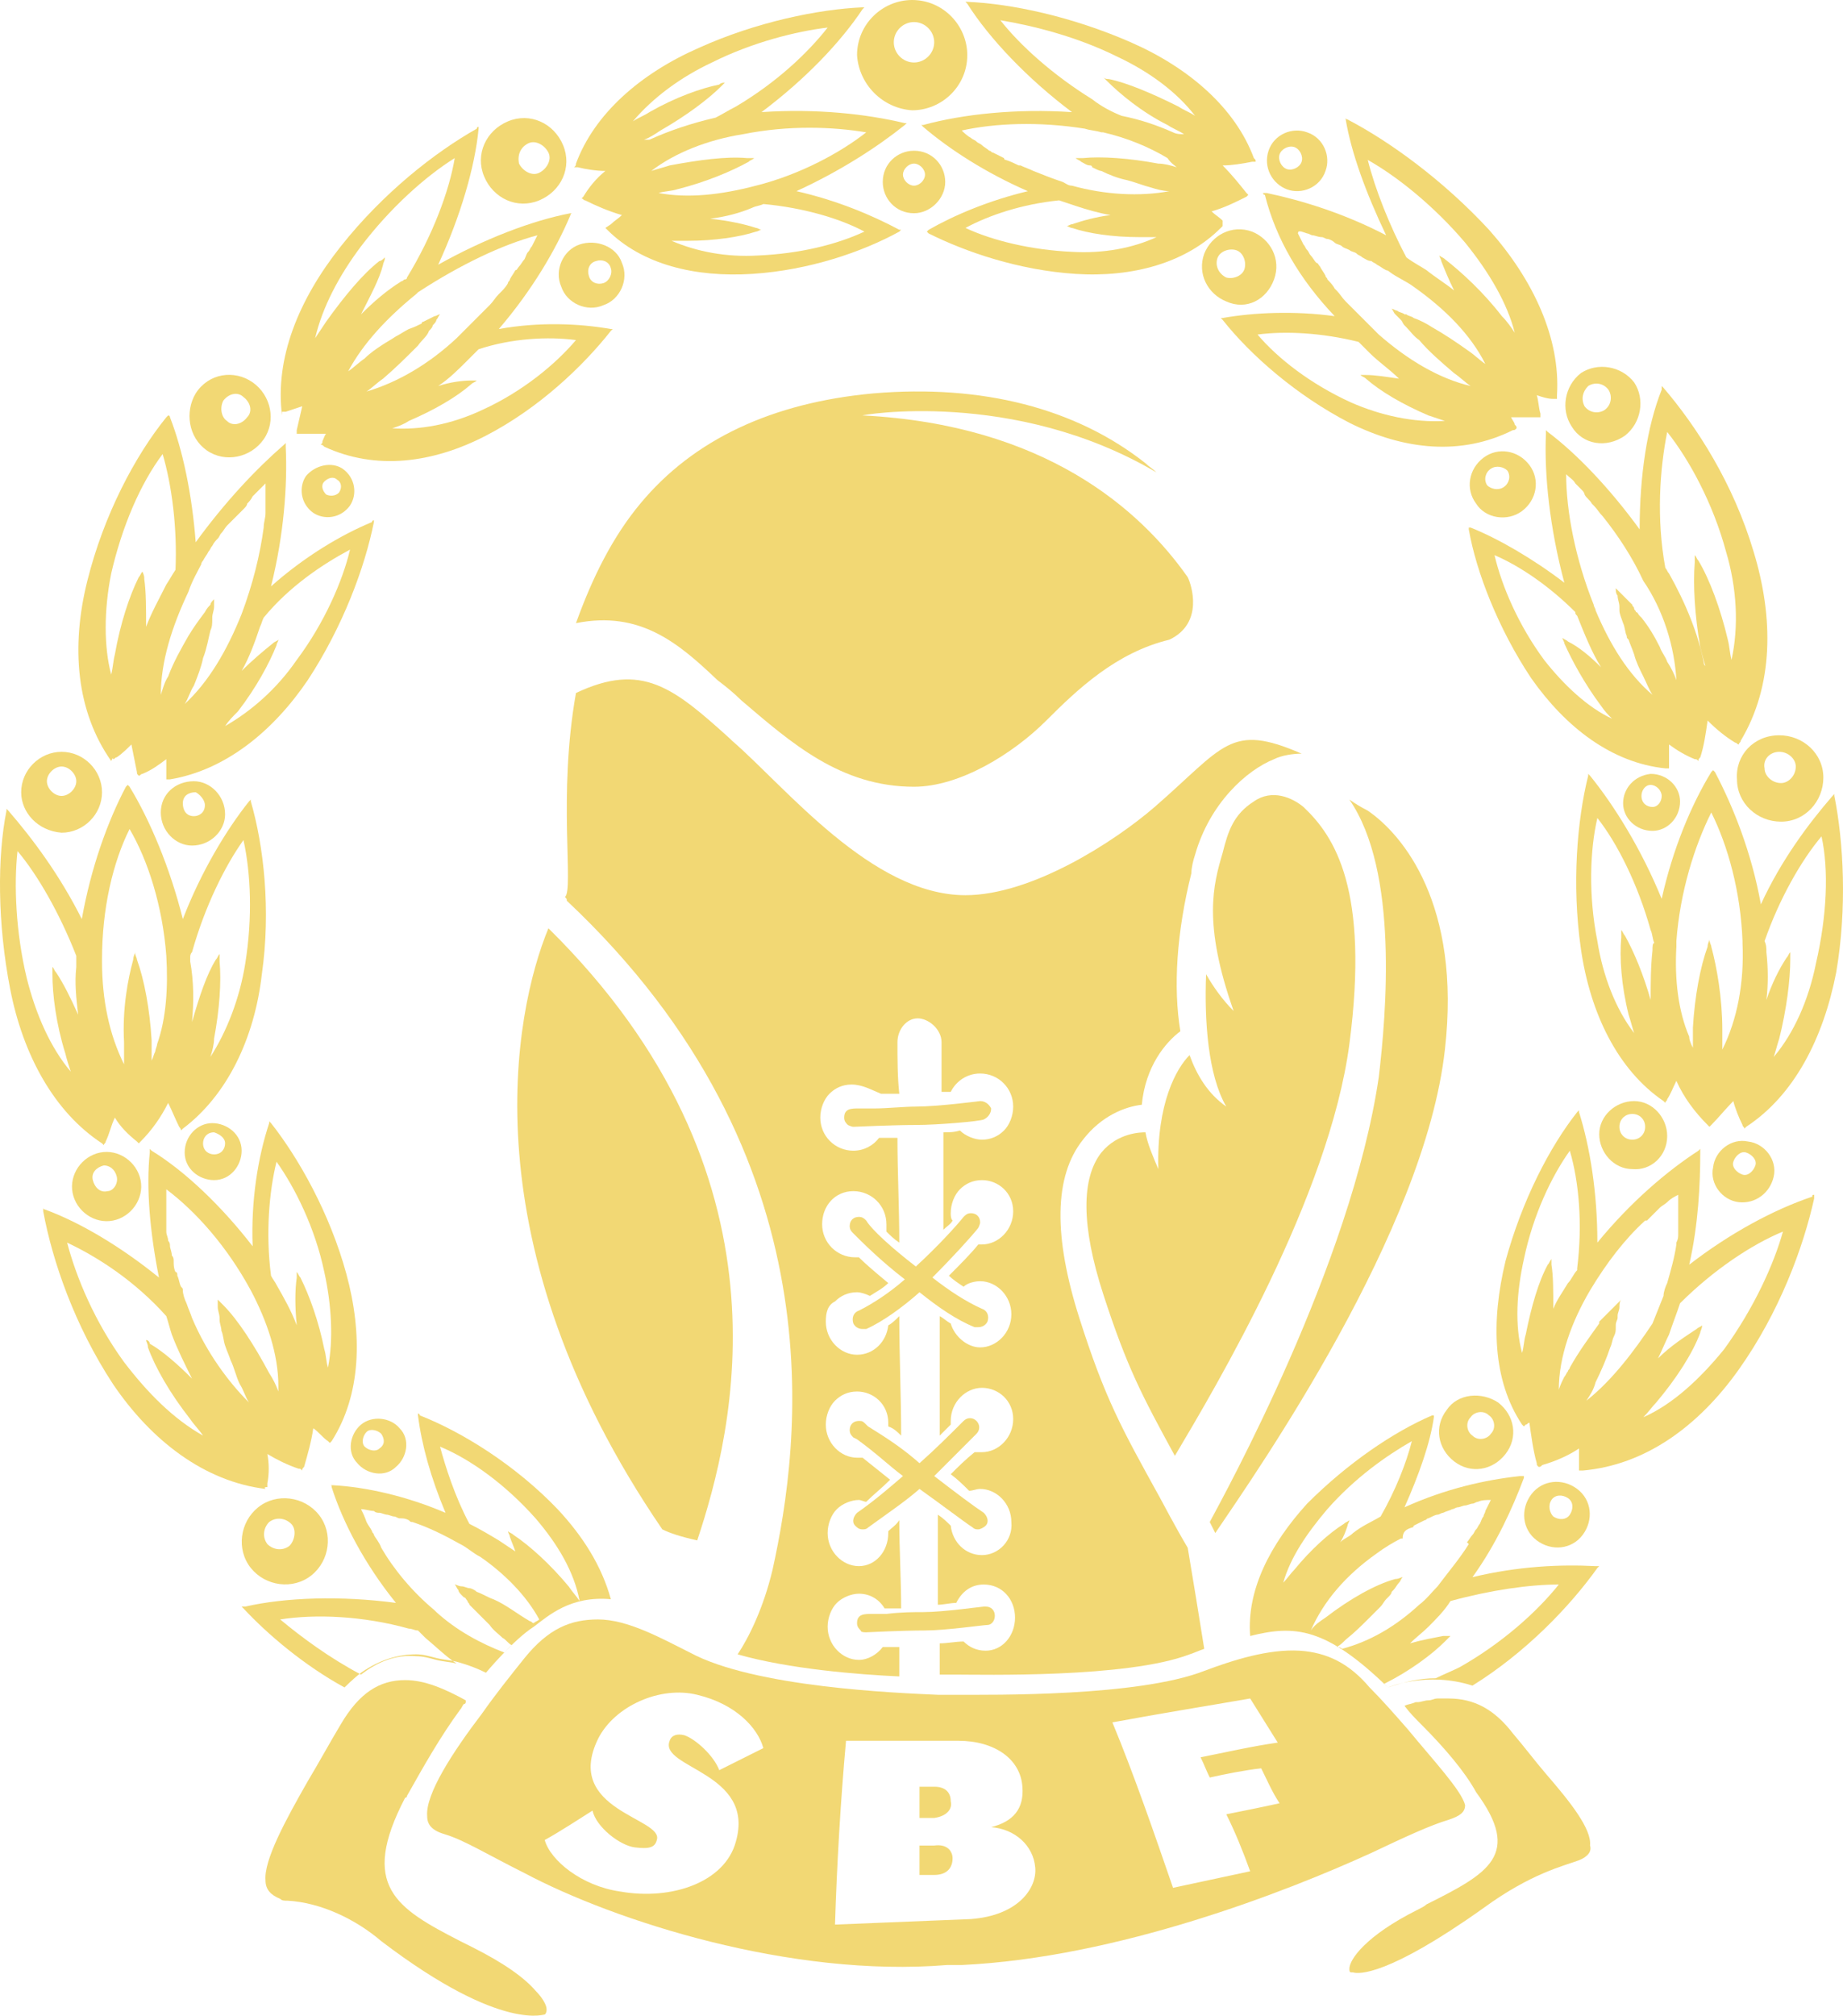 <?xml version="1.0" encoding="UTF-8" standalone="no"?>
<svg
   xmlns:dc="http://purl.org/dc/elements/1.1/"
   xmlns:cc="http://creativecommons.org/ns#"
   xmlns:rdf="http://www.w3.org/1999/02/22-rdf-syntax-ns#"
   xmlns:svg="http://www.w3.org/2000/svg"
   xmlns="http://www.w3.org/2000/svg"
   xmlns:sodipodi="http://sodipodi.sourceforge.net/DTD/sodipodi-0.dtd"
   xmlns:inkscape="http://www.inkscape.org/namespaces/inkscape"
   version="1.1"
   id="Layer_1"
   x="0px"
   y="0px"
   viewBox="0 0 100.323 109.656"
   xml:space="preserve"
   sodipodi:docname="sbf-logo-sm-gold.svg"
   inkscape:version="1.0.2-2 (e86c870879, 2021-01-15)"
   width="100.323"
   height="109.656"><defs
   id="defs151" /><sodipodi:namedview
   pagecolor="#ffffff"
   bordercolor="#666666"
   borderopacity="1"
   objecttolerance="10"
   gridtolerance="10"
   guidetolerance="10"
   inkscape:pageopacity="0"
   inkscape:pageshadow="2"
   inkscape:window-width="2560"
   inkscape:window-height="1387"
   id="namedview149"
   showgrid="false"
   inkscape:zoom="2.3762828"
   inkscape:cx="219.20314"
   inkscape:cy="54.799999"
   inkscape:window-x="-8"
   inkscape:window-y="-8"
   inkscape:window-maximized="1"
   inkscape:current-layer="Layer_1"
   inkscape:document-rotation="0" />
<style
   type="text/css"
   id="style2">
	.st0{fill:#f2d874;}
</style>
<path
   class="st0"
   d="m 74.453,44.1 c 1.9,1.3 5.1,5.1 4.2,13 -1.1,9.9 -10.2,22.9 -12.5,26.3 -0.1,-0.2 -0.2,-0.4 -0.3,-0.6 0.8,-1.5 7.7,-14 9.2,-24.2 0.4,-3.4 1.1,-11.2 -1.6,-15.1 0.3,0.2 0.6,0.4 1,0.6"
   id="path4" />
<path
   class="st0"
   d="m 73.453,56.8 c -1.1,8.3 -7.3,18.7 -9.5,22.4 -1.8,-3.3 -2.6,-4.8 -3.9,-8.8 -1.2,-3.7 -1.2,-6.3 -0.1,-7.7 0.9,-1.1 2.2,-1.1 2.4,-1.1 0.1,0.6 0.4,1.3 0.7,2 -0.1,-3.6 1,-5.5 1.7,-6.2 0.4,1.1 1,2.1 2,2.8 -1,-1.7 -1.2,-4.7 -1.1,-7.2 0.4,0.7 0.9,1.4 1.5,2 -1.7,-4.8 -1.1,-6.9 -0.6,-8.6 0.3,-1.2 0.6,-2.1 1.7,-2.8 1,-0.7 2.1,-0.2 2.7,0.3 1.7,1.6 3.6,4.5 2.5,12.9"
   id="path6" />
<path
   class="st0"
   d="m 34.853,27.4 c 2.9,-3.5 7.2,-5.5 12.7,-6 5.9,-0.5 11,0.8 14.8,3.8 0.2,0.2 0.4,0.3 0.6,0.5 -7.8,-4.6 -16.2,-3.1 -16,-3.1 9.9,0.5 15.1,5.1 17.7,8.8 0.2,0.4 0.9,2.5 -1,3.4 -2.9,0.7 -5,2.7 -6.7,4.4 -1.8,1.8 -4.7,3.6 -7.2,3.6 -4,0 -6.7,-2.4 -9.4,-4.7 -0.4,-0.4 -0.9,-0.8 -1.3,-1.1 -2.1,-2 -4.2,-3.8 -7.7,-3.1 0.9,-2.5 2,-4.7 3.5,-6.5"
   id="path8" />
<path
   class="st0"
   d="m 31.353,37.7 c 3.6,-1.7 5.3,-0.3 8.4,2.5 0,0 0.1,0.1 0.1,0.1 2.9,2.5 7.6,8.4 12.7,8.4 3.6,0 8.1,-2.9 10.3,-4.8 3.8,-3.3 4.1,-4.6 8,-2.9 -0.5,0 -1.1,0.1 -1.5,0.3 -1.5,0.6 -3.5,2.4 -4.3,5.2 -0.1,0.3 -0.2,0.7 -0.2,1 -0.8,3.2 -1,6.2 -0.6,8.6 -0.8,0.6 -1.9,1.9 -2.1,4 -0.9,0.1 -2.2,0.6 -3.2,1.9 -1.6,2 -1.6,5.3 -0.2,9.7 1.4,4.4 2.3,6 4.4,9.8 0,0 0.9,1.7 1.5,2.7 0.3,1.8 0.6,3.6 0.9,5.5 -0.3,0.1 -0.5,0.2 -0.8,0.3 -3.4,1.3 -11.3,1.1 -12.8,1.1 -0.3,0 -0.4,0 -0.4,0 0,0 -0.1,0 -0.4,0 0,-0.6 0,-1.2 0,-1.7 0.4,0 0.9,-0.1 1.3,-0.1 0.3,0.3 0.7,0.5 1.2,0.5 v 0 c 0.9,0 1.6,-0.8 1.6,-1.8 0,-1 -0.7,-1.8 -1.7,-1.8 -0.7,0 -1.2,0.4 -1.5,1 -0.3,0 -0.7,0.1 -1,0.1 0,-1.6 0,-3.3 0,-4.9 0.3,0.2 0.5,0.4 0.7,0.6 0.1,0.9 0.8,1.6 1.7,1.6 v 0 c 0.9,0 1.7,-0.8 1.6,-1.8 0,-1 -0.8,-1.8 -1.7,-1.8 -0.2,0 -0.4,0.1 -0.6,0.1 -0.3,-0.3 -0.6,-0.6 -1,-0.9 0.4,-0.4 0.8,-0.8 1.3,-1.2 0.1,0 0.2,0 0.4,0 v 0 c 0.9,0 1.7,-0.8 1.7,-1.8 0,-1 -0.8,-1.7 -1.7,-1.7 -0.9,0 -1.7,0.8 -1.7,1.8 0,0.1 0,0.1 0,0.2 -0.2,0.2 -0.4,0.4 -0.6,0.6 0,-2.2 0,-4.3 0,-6.5 0.2,0.1 0.4,0.3 0.6,0.4 0.2,0.7 0.9,1.3 1.6,1.3 v 0 c 0.9,0 1.7,-0.8 1.7,-1.8 0,-1 -0.8,-1.8 -1.7,-1.8 -0.3,0 -0.7,0.1 -0.9,0.3 -0.3,-0.2 -0.6,-0.4 -0.8,-0.6 0.6,-0.6 1.2,-1.2 1.6,-1.7 0.1,0 0.1,0 0.2,0 v 0 c 0.9,0 1.7,-0.8 1.7,-1.8 0,-1 -0.8,-1.7 -1.7,-1.7 -0.5,0 -0.9,0.2 -1.2,0.5 -0.3,0.3 -0.5,0.8 -0.5,1.3 0,0.1 0,0.3 0.1,0.4 -0.1,0.2 -0.3,0.3 -0.5,0.5 0,-1.8 0,-3.6 0,-5.3 0.3,0 0.6,0 0.9,-0.1 0.3,0.3 0.8,0.5 1.2,0.5 v 0 c 0.5,0 0.9,-0.2 1.2,-0.5 0.3,-0.3 0.5,-0.8 0.5,-1.3 0,-1 -0.8,-1.8 -1.8,-1.8 -0.7,0 -1.3,0.4 -1.6,1 -0.2,0 -0.3,0 -0.5,0 0,-0.9 0,-1.8 0,-2.7 0,-0.7 -0.7,-1.3 -1.3,-1.3 v 0 c -0.6,0 -1.1,0.6 -1.1,1.3 0,0.9 0,1.9 0.1,2.8 -0.3,0 -0.6,0 -1,0 -0.5,-0.2 -1,-0.5 -1.6,-0.5 -0.5,0 -0.9,0.2 -1.2,0.5 -0.3,0.3 -0.5,0.8 -0.5,1.3 0,1 0.8,1.8 1.8,1.8 v 0 c 0.6,0 1.1,-0.3 1.4,-0.7 0.3,0 0.7,0 1,0 0,1.9 0.1,3.8 0.1,5.7 -0.3,-0.2 -0.5,-0.4 -0.7,-0.6 0,-0.1 0,-0.3 0,-0.4 0,-1 -0.8,-1.8 -1.8,-1.8 -1,0 -1.7,0.8 -1.7,1.8 0,1 0.8,1.8 1.8,1.8 v 0 c 0.1,0 0.1,0 0.2,0 0.4,0.4 1,0.9 1.6,1.4 -0.3,0.3 -0.7,0.5 -1,0.7 -0.2,-0.1 -0.5,-0.2 -0.7,-0.2 -0.5,0 -0.9,0.2 -1.2,0.5 -0.4,0.2 -0.5,0.6 -0.5,1.1 0,1 0.8,1.8 1.7,1.8 v 0 c 0.9,0 1.6,-0.7 1.7,-1.6 0.2,-0.1 0.4,-0.3 0.6,-0.5 0,2.2 0.1,4.3 0.1,6.5 -0.2,-0.2 -0.4,-0.4 -0.7,-0.5 0,-0.1 0,-0.2 0,-0.2 0,-1 -0.8,-1.7 -1.7,-1.7 -0.5,0 -0.9,0.2 -1.2,0.5 -0.3,0.3 -0.5,0.8 -0.5,1.3 0,1 0.8,1.8 1.7,1.8 v 0 c 0.1,0 0.2,0 0.3,0 0.5,0.4 1,0.8 1.5,1.2 -0.5,0.5 -0.9,0.8 -1.3,1.2 -0.1,0 -0.3,-0.1 -0.4,-0.1 -0.4,0 -0.9,0.2 -1.2,0.5 -0.3,0.3 -0.5,0.8 -0.5,1.3 0,1 0.8,1.8 1.7,1.8 v 0 c 0.9,0 1.6,-0.8 1.6,-1.8 0,0 0,-0.1 0,-0.1 0.2,-0.2 0.4,-0.3 0.6,-0.6 0,1.6 0.1,3.2 0.1,4.8 -0.3,0 -0.6,0 -0.9,0 -0.3,-0.5 -0.8,-0.8 -1.4,-0.8 -0.4,0 -0.9,0.2 -1.2,0.5 -0.3,0.3 -0.5,0.8 -0.5,1.3 0,1 0.8,1.8 1.7,1.8 v 0 c 0.5,0 1,-0.3 1.3,-0.7 0.3,0 0.6,0 0.9,0 0,1.4 0,1.1 0,1.6 -2.2,-0.1 -6,-0.4 -8.8,-1.2 0.6,-0.9 1.4,-2.5 1.9,-4.6 1.5,-6.8 3.7,-22.4 -11.2,-36.4 0,-0.1 0,-0.1 -0.1,-0.2 0.5,-0.4 -0.4,-5.5 0.6,-11.1"
   id="path10" />
<path
   class="st0"
   d="m 29.853,50.5 c 13.6,13.4 10.1,27.3 8.1,33.3 -0.9,-0.2 -1.5,-0.4 -1.9,-0.6 -10.6,-15.5 -8.1,-28.1 -6.2,-32.7"
   id="path12" />
<path
   class="st0"
   d="m 49.853,68.9 c 1.2,-1.1 2.2,-2.2 2.6,-2.7 0.1,-0.1 0.2,-0.2 0.4,-0.2 0.3,0 0.5,0.2 0.5,0.5 0,0.1 -0.1,0.3 -0.1,0.3 v 0 c -0.4,0.5 -1.4,1.6 -2.5,2.7 0.9,0.7 1.8,1.3 2.7,1.7 0.3,0.1 0.4,0.4 0.3,0.7 -0.1,0.2 -0.3,0.3 -0.5,0.3 -0.1,0 -0.1,0 -0.2,0 -1,-0.4 -2,-1.1 -3,-1.9 -0.9,0.8 -2,1.6 -2.9,2 -0.1,0 -0.1,0 -0.2,0 -0.2,0 -0.4,-0.1 -0.5,-0.3 -0.1,-0.3 0,-0.6 0.3,-0.7 0.8,-0.4 1.7,-1 2.5,-1.7 -1.3,-1 -2.3,-2 -2.8,-2.5 v 0 c -0.1,-0.1 -0.2,-0.2 -0.2,-0.4 0,-0.3 0.2,-0.5 0.5,-0.5 0.2,0 0.3,0.1 0.4,0.2 0.3,0.5 1.4,1.5 2.7,2.5"
   id="path14" />
<path
   class="st0"
   d="m 49.853,61.2 c -1.2,0 -3.4,0.1 -3.4,0.1 0,0 0,0 0,0 -0.1,0 -0.3,-0.1 -0.3,-0.1 -0.1,-0.1 -0.2,-0.2 -0.2,-0.4 0,-0.5 0.4,-0.5 0.8,-0.5 0.2,0 0.5,0 0.9,0 0.6,0 1.6,-0.1 2.2,-0.1 1.2,0 3.5,-0.3 3.5,-0.3 0.3,0 0.5,0.2 0.6,0.4 0,0.3 -0.2,0.5 -0.4,0.6 -0.2,0.1 -2.5,0.3 -3.7,0.3"
   id="path16" />
<path
   class="st0"
   d="m 50.053,79.6 c 0.9,-0.8 1.6,-1.5 2.4,-2.3 0.2,-0.2 0.5,-0.2 0.7,0 0.2,0.2 0.2,0.5 0,0.7 -0.8,0.8 -1.5,1.5 -2.3,2.3 1.3,1 2.1,1.6 2.7,2 0.2,0.2 0.3,0.5 0.1,0.7 -0.1,0.1 -0.3,0.2 -0.4,0.2 -0.1,0 -0.2,0 -0.3,-0.1 -0.6,-0.4 -1.5,-1.1 -2.9,-2.1 -0.8,0.7 -1.7,1.3 -2.8,2.1 -0.1,0.1 -0.2,0.1 -0.3,0.1 -0.2,0 -0.3,-0.1 -0.4,-0.2 -0.2,-0.2 -0.1,-0.5 0.1,-0.7 1,-0.7 1.8,-1.4 2.5,-2 -0.8,-0.6 -1.4,-1.2 -2.5,-2 l -0.2,-0.1 c -0.1,-0.1 -0.2,-0.2 -0.2,-0.4 0,-0.3 0.2,-0.5 0.5,-0.5 0.2,0 0.2,0 0.5,0.3 1.3,0.8 2,1.3 2.8,2"
   id="path18" />
<path
   class="st0"
   d="m 50.253,87.7 c 1.1,0 3.2,-0.3 3.3,-0.3 h 0.1 c 0.3,0 0.5,0.2 0.5,0.5 0,0.3 -0.2,0.5 -0.4,0.5 v 0 c -0.2,0 -2.3,0.3 -3.4,0.3 -1.2,0 -3.2,0.1 -3.2,0.1 0,0 0,0 0,0 -0.1,0 -0.3,0 -0.3,-0.1 -0.1,-0.1 -0.2,-0.2 -0.2,-0.4 0,-0.5 0.4,-0.5 0.8,-0.5 0.2,0 0.5,0 0.8,0 0.8,-0.1 1.5,-0.1 2,-0.1"
   id="path20" />
<path
   class="st0"
   d="m 15.753,84.1 c -0.4,0.3 -0.9,0.2 -1.2,-0.1 -0.3,-0.4 -0.2,-0.9 0.1,-1.2 0.4,-0.3 0.9,-0.2 1.2,0.1 0.3,0.3 0.2,0.9 -0.1,1.2 m -1.7,-2.1 c -1,0.8 -1.2,2.3 -0.4,3.3 0.8,1 2.3,1.2 3.3,0.4 1,-0.8 1.2,-2.3 0.4,-3.3 -0.8,-1 -2.3,-1.2 -3.3,-0.4"
   id="path22" />
<path
   class="st0"
   d="m 20.653,78.8 c -0.2,0.2 -0.6,0.1 -0.8,-0.1 -0.2,-0.2 -0.1,-0.6 0.1,-0.8 0.2,-0.2 0.6,-0.1 0.8,0.1 0.2,0.3 0.2,0.6 -0.1,0.8 m -1,-1.3 c -0.6,0.5 -0.8,1.5 -0.2,2.1 0.5,0.6 1.5,0.8 2.1,0.2 0.6,-0.5 0.8,-1.5 0.2,-2.1 -0.5,-0.6 -1.5,-0.7 -2.1,-0.2"
   id="path24" />
<path
   class="st0"
   d="m 5.853,64.8 c -0.4,0.1 -0.7,-0.2 -0.8,-0.6 -0.1,-0.4 0.2,-0.7 0.6,-0.8 0.3,0 0.6,0.2 0.7,0.6 0.1,0.4 -0.2,0.8 -0.5,0.8 m -0.4,-2.1 c -1,0.2 -1.7,1.2 -1.5,2.2 0.2,1 1.2,1.7 2.2,1.5 1,-0.2 1.7,-1.2 1.5,-2.2 -0.2,-1 -1.2,-1.7 -2.2,-1.5"
   id="path26" />
<path
   class="st0"
   d="m 3.353,41.7 c 0.4,0 0.8,0.4 0.8,0.8 0,0.4 -0.4,0.8 -0.8,0.8 -0.4,0 -0.8,-0.4 -0.8,-0.8 0,-0.4 0.4,-0.8 0.8,-0.8 m 0,3.6 c 1.2,0 2.2,-1 2.2,-2.2 0,-1.2 -1,-2.2 -2.2,-2.2 -1.2,0 -2.2,1 -2.2,2.2 0,1.1 0.9,2.1 2.2,2.2"
   id="path28" />
<path
   class="st0"
   d="m 12.153,21.8 c 0.3,-0.4 0.8,-0.5 1.1,-0.2 0.4,0.3 0.5,0.8 0.2,1.1 -0.3,0.4 -0.8,0.5 -1.1,0.2 -0.3,-0.2 -0.4,-0.7 -0.2,-1.1 m -0.9,2.7 c 1,0.7 2.4,0.4 3.1,-0.6 0.7,-1 0.4,-2.4 -0.6,-3.1 -1,-0.7 -2.4,-0.5 -3.1,0.6 -0.6,1 -0.4,2.4 0.6,3.1"
   id="path30" />
<path
   class="st0"
   d="m 28.753,7.8 c 0.4,-0.2 0.9,0.1 1.1,0.5 0.2,0.4 -0.1,0.9 -0.5,1.1 -0.4,0.2 -0.9,-0.1 -1.1,-0.5 -0.1,-0.5 0.1,-0.9 0.5,-1.1 m 0.6,3.1 c 1.2,-0.5 1.8,-1.8 1.3,-3 -0.5,-1.2 -1.8,-1.8 -3,-1.3 -1.2,0.5 -1.8,1.8 -1.3,3 0.5,1.2 1.8,1.8 3,1.3"
   id="path32" />
<path
   class="st0"
   d="m 32.853,15.4 c -0.3,0.1 -0.7,0 -0.8,-0.4 -0.1,-0.3 0,-0.7 0.4,-0.8 0.3,-0.1 0.7,0 0.8,0.4 0.1,0.3 -0.1,0.7 -0.4,0.8 m -1.3,-2.1 c -0.9,0.3 -1.4,1.4 -1,2.3 0.3,0.9 1.4,1.4 2.3,1 0.9,-0.3 1.4,-1.4 1,-2.3 -0.3,-0.9 -1.4,-1.3 -2.3,-1"
   id="path34" />
<path
   class="st0"
   d="m 18.453,26.8 c -0.2,0.2 -0.5,0.2 -0.7,0.1 -0.2,-0.2 -0.3,-0.5 -0.1,-0.7 0.2,-0.2 0.5,-0.3 0.7,-0.1 0.2,0.1 0.3,0.4 0.1,0.7 m -1.8,-0.9 c -0.4,0.6 -0.3,1.5 0.4,2 0.6,0.4 1.5,0.3 2,-0.4 0.4,-0.6 0.3,-1.5 -0.4,-2 -0.6,-0.4 -1.5,-0.2 -2,0.4"
   id="path36" />
<path
   class="st0"
   d="m 12.253,62.2 c 0,0.3 -0.2,0.6 -0.6,0.6 -0.3,0 -0.6,-0.2 -0.6,-0.6 0,-0.3 0.2,-0.6 0.6,-0.6 0.3,0.1 0.6,0.3 0.6,0.6 m -2.2,0.5 c 0,0.9 0.8,1.5 1.6,1.5 0.9,0 1.5,-0.8 1.5,-1.6 0,-0.9 -0.8,-1.5 -1.6,-1.5 -0.8,0 -1.5,0.7 -1.5,1.6"
   id="path38" />
<path
   class="st0"
   d="m 6.053,31.2 c 0.6,-2.6 1.6,-4.9 2.8,-6.5 0.5,1.7 0.8,4 0.7,6.3 -0.2,0.3 -0.3,0.5 -0.5,0.8 -0.4,0.8 -0.8,1.5 -1.1,2.3 0,-1 0,-1.9 -0.1,-2.6 0,-0.1 0,-0.2 -0.1,-0.4 -0.1,0.1 -0.1,0.2 -0.2,0.3 -0.5,1 -1,2.5 -1.3,4.2 -0.1,0.4 -0.1,0.7 -0.2,1.1 -0.4,-1.5 -0.4,-3.5 0,-5.5 M 10.953,30.7 c 0,-0.1 0.1,-0.2 0.1,-0.2 0.1,-0.2 0.2,-0.3 0.3,-0.5 0.1,-0.1 0.1,-0.2 0.2,-0.3 0.1,-0.2 0.2,-0.3 0.3,-0.4 0.1,-0.1 0.1,-0.2 0.2,-0.3 0.1,-0.1 0.2,-0.3 0.3,-0.4 0.1,-0.1 0.2,-0.2 0.3,-0.3 0.1,-0.1 0.2,-0.2 0.3,-0.3 0.1,-0.1 0.2,-0.2 0.3,-0.3 0.1,-0.1 0.2,-0.2 0.2,-0.3 0.1,-0.1 0.2,-0.2 0.3,-0.4 0.1,-0.1 0.1,-0.1 0.2,-0.2 0.2,-0.2 0.3,-0.3 0.5,-0.5 0,0.2 0,0.5 0,0.8 0,0.2 0,0.4 0,0.6 0,0.1 0,0.2 0,0.2 0,0.3 -0.1,0.5 -0.1,0.8 v 0 c -0.2,1.5 -0.6,3.1 -1.2,4.7 -0.8,2 -1.8,3.7 -3.1,4.9 0.2,-0.3 0.3,-0.7 0.5,-1 0.2,-0.5 0.4,-1 0.5,-1.5 0.2,-0.5 0.3,-1.1 0.4,-1.5 v 0 c 0.1,-0.2 0.1,-0.4 0.1,-0.6 0,0 0,-0.1 0,-0.1 0,-0.2 0.1,-0.4 0.1,-0.6 0,-0.1 0,-0.3 0,-0.4 -0.1,0.1 -0.2,0.2 -0.2,0.3 -0.1,0.1 -0.2,0.2 -0.3,0.4 v 0 c -0.3,0.4 -0.6,0.8 -0.9,1.3 -0.4,0.7 -0.8,1.4 -1.1,2.2 -0.2,0.3 -0.3,0.7 -0.4,1 0,-1.8 0.6,-3.7 1.5,-5.6 0.2,-0.6 0.5,-1.1 0.7,-1.5 m 8.1,-0.8 c -0.4,1.7 -1.4,4 -2.9,6 -1.1,1.6 -2.5,2.8 -3.9,3.6 0.2,-0.3 0.4,-0.5 0.7,-0.8 1,-1.3 1.7,-2.6 2.1,-3.6 0,-0.1 0.1,-0.2 0.1,-0.3 -0.1,0.1 -0.2,0.1 -0.3,0.2 -0.5,0.4 -1.1,0.9 -1.7,1.5 0.4,-0.7 0.7,-1.5 1,-2.4 0.1,-0.2 0.1,-0.3 0.2,-0.5 1.4,-1.7 3.2,-2.9 4.7,-3.7 M 6.153,41.3 c 0.1,0 0.1,-0.1 0.2,-0.1 0.3,-0.2 0.6,-0.5 0.8,-0.7 0.1,0.5 0.2,1 0.3,1.5 0,0.1 0,0.1 0.1,0.2 0.1,0 0.1,-0.1 0.2,-0.1 0.5,-0.2 0.9,-0.5 1.3,-0.8 0,0.3 0,0.6 0,0.9 0,0.1 0,0.1 0,0.2 0.1,0 0.1,0 0.2,0 C 12.253,41.9 14.853,39.8 16.753,37 c 1.9,-2.9 3.1,-6.1 3.6,-8.6 0,0 0,-0.1 0,-0.1 0,0 -0.1,0 -0.1,0.1 -1.7,0.7 -3.7,1.9 -5.5,3.5 0.7,-2.8 0.9,-5.5 0.8,-7.6 0,-0.1 0,-0.1 0,-0.2 0,0 -0.1,0.1 -0.1,0.1 -1.5,1.3 -3.2,3.1 -4.8,5.3 -0.2,-2.6 -0.7,-5 -1.4,-6.8 0,0 0,-0.1 -0.1,-0.1 0,0 -0.1,0.1 -0.1,0.1 -1.7,2.1 -3.4,5.3 -4.3,8.9 -0.9,3.6 -0.6,7.1 1.3,9.8 0.1,-0.2 0.1,-0.2 0.1,-0.1"
   id="path40" />
<path
   class="st0"
   d="m 19.653,13.4 c 1.6,-2.1 3.5,-3.8 5.1,-4.8 -0.3,1.8 -1.2,4.2 -2.6,6.5 0,0.1 -0.1,0.1 -0.1,0.1 -0.1,0 -0.1,0.1 -0.2,0.1 -0.8,0.5 -1.5,1.1 -2.2,1.8 0.5,-1 1,-1.9 1.2,-2.7 0,-0.1 0.1,-0.2 0.1,-0.4 -0.1,0.1 -0.2,0.2 -0.3,0.2 -0.9,0.7 -1.9,1.9 -2.9,3.3 -0.2,0.3 -0.4,0.6 -0.6,0.9 0.4,-1.7 1.3,-3.4 2.5,-5 m 9.6,-0.6 c -0.1,0.2 -0.2,0.4 -0.3,0.6 -0.1,0.1 -0.1,0.2 -0.2,0.3 -0.1,0.1 -0.1,0.2 -0.2,0.4 -0.1,0.1 -0.2,0.3 -0.3,0.4 -0.1,0.1 -0.1,0.2 -0.2,0.2 -0.1,0.2 -0.2,0.3 -0.3,0.5 0,0.1 -0.1,0.1 -0.1,0.2 -0.1,0.2 -0.3,0.4 -0.4,0.5 0,0 -0.1,0.1 -0.1,0.1 -0.2,0.2 -0.3,0.4 -0.5,0.6 l -0.1,0.1 c -0.2,0.2 -0.4,0.4 -0.6,0.6 v 0 c -0.2,0.2 -0.4,0.4 -0.6,0.6 v 0 c -0.2,0.2 -0.3,0.3 -0.5,0.5 -1.5,1.4 -3.2,2.4 -4.9,2.9 0.3,-0.2 0.6,-0.5 0.9,-0.7 0.7,-0.6 1.3,-1.2 1.9,-1.8 0.2,-0.3 0.5,-0.5 0.6,-0.8 v 0 c 0.1,-0.1 0.2,-0.2 0.2,-0.3 0.1,-0.1 0.2,-0.2 0.2,-0.3 0.1,-0.1 0.1,-0.2 0.2,-0.3 -0.1,0 -0.2,0.1 -0.3,0.1 -0.2,0.1 -0.4,0.2 -0.6,0.3 0,0 -0.1,0 -0.1,0.1 -0.2,0.1 -0.4,0.2 -0.7,0.3 v 0 c -0.2,0.1 -0.5,0.3 -0.7,0.4 v 0 c -0.3,0.2 -0.5,0.3 -0.8,0.5 -0.3,0.2 -0.6,0.4 -0.9,0.7 -0.3,0.2 -0.6,0.5 -0.9,0.7 0.8,-1.5 2.1,-2.9 3.7,-4.2 l 0.1,-0.1 c 2.3,-1.5 4.6,-2.6 6.5,-3.1 m 2.1,5.7 c -1.1,1.3 -2.9,2.8 -5.1,3.8 -1.7,0.8 -3.4,1.1 -4.9,1 0.3,-0.1 0.6,-0.2 0.9,-0.4 1.4,-0.6 2.6,-1.3 3.4,-2 0.1,-0.1 0.2,-0.1 0.3,-0.2 -0.1,0 -0.2,0 -0.3,0 -0.5,0 -1.2,0.1 -1.8,0.3 0.6,-0.4 1.1,-0.9 1.6,-1.4 0.2,-0.2 0.4,-0.4 0.6,-0.6 1.8,-0.6 3.8,-0.7 5.3,-0.5 m -16,3.9 c 0.1,0 0.1,0 0.2,0 0.3,-0.1 0.6,-0.2 0.9,-0.3 -0.1,0.4 -0.2,0.9 -0.3,1.3 0,0.1 0,0.1 0,0.2 0.1,0 0.1,0 0.2,0 0.5,0 0.9,0 1.4,0 -0.1,0.1 -0.1,0.2 -0.2,0.4 0,0.1 0,0.1 -0.1,0.2 0.1,0 0.1,0 0.2,0.1 2.8,1.3 5.9,0.9 8.8,-0.6 2.9,-1.5 5.3,-3.8 6.8,-5.7 l 0.1,-0.1 c 0,0 -0.1,0 -0.1,0 -1.7,-0.3 -3.9,-0.4 -6.1,0 1.8,-2.1 3.1,-4.3 3.9,-6.2 0,0 0,-0.1 0.1,-0.1 -0.1,0 -0.1,0 -0.1,0 -2.1,0.4 -4.7,1.4 -7.2,2.8 1.2,-2.6 2,-5.3 2.2,-7.4 0,0 0,-0.1 0,-0.1 0,0 -0.1,0 -0.1,0.1 -2.3,1.3 -5.1,3.5 -7.4,6.4 -2.3,2.9 -3.6,6.1 -3.2,9.2 0,-0.3 0,-0.3 0,-0.2"
   id="path42" />
<path
   class="st0"
   d="m 38.753,3.4 c 2.2,-1.1 4.6,-1.7 6.3,-1.9 -1.1,1.4 -2.8,3 -5,4.3 -0.4,0.2 -0.7,0.4 -1.1,0.6 -1.3,0.3 -2.5,0.7 -3.6,1.2 -0.1,0 -0.2,0 -0.3,0 0.3,-0.1 0.6,-0.3 0.9,-0.5 1.4,-0.8 2.6,-1.7 3.3,-2.4 0.1,-0.1 0.2,-0.2 0.2,-0.2 -0.1,0 -0.2,0 -0.3,0.1 -1,0.2 -2.4,0.7 -3.8,1.5 -0.3,0.2 -0.6,0.3 -0.9,0.5 1.1,-1.3 2.6,-2.4 4.3,-3.2 m 8.4,3.8 c -1.4,1.1 -3.6,2.3 -6,2.9 -1.9,0.5 -3.7,0.7 -5.3,0.4 0.3,-0.1 0.7,-0.1 1,-0.2 1.6,-0.4 3,-1 3.9,-1.5 0.1,-0.1 0.2,-0.1 0.3,-0.2 -0.1,0 -0.2,0 -0.4,0 -1.1,-0.1 -2.6,0.1 -4.2,0.4 -0.3,0.1 -0.7,0.2 -1,0.3 1.3,-1 3.1,-1.7 5,-2 2.5,-0.5 4.9,-0.4 6.7,-0.1 m -0.1,5.4 c -1.5,0.7 -3.5,1.2 -5.8,1.3 -1.7,0.1 -3.3,-0.2 -4.7,-0.8 0.3,0 0.6,0 0.9,0 1.4,0 2.8,-0.2 3.7,-0.5 0.1,0 0.2,-0.1 0.3,-0.1 -0.1,0 -0.2,-0.1 -0.3,-0.1 -0.6,-0.2 -1.5,-0.4 -2.5,-0.5 0.8,-0.1 1.6,-0.3 2.3,-0.6 0.2,-0.1 0.4,-0.1 0.6,-0.2 2.2,0.2 4.2,0.8 5.5,1.5 m -14.1,-3.3 c -0.5,0.4 -0.9,0.9 -1.2,1.4 0,0 -0.1,0.1 -0.1,0.1 0.1,0 0.1,0.1 0.2,0.1 0.6,0.3 1.3,0.6 2,0.8 -0.2,0.2 -0.4,0.3 -0.6,0.5 l -0.3,0.2 0.1,0.1 c 1.9,1.9 4.8,2.6 7.9,2.4 3.1,-0.2 6,-1.2 8,-2.3 l 0.1,-0.1 h -0.1 c -1.5,-0.8 -3.4,-1.6 -5.6,-2.1 2.4,-1.1 4.4,-2.4 5.9,-3.6 l 0.1,-0.1 c 0,0 -0.1,0 -0.1,0 -2.1,-0.5 -4.8,-0.8 -7.8,-0.6 2.4,-1.8 4.3,-3.8 5.5,-5.6 0,0 0.1,-0.1 0.1,-0.1 0,0 -0.1,0 -0.1,0 -2.4,0.1 -5.8,0.8 -8.9,2.2 -3.2,1.4 -5.7,3.6 -6.7,6.3 0,0.1 0,0.1 -0.1,0.2 0.1,0 0.1,0 0.2,0 0.4,0.1 1,0.2 1.5,0.2"
   id="path44" />
<path
   class="st0"
   d="M 1.453,53.2 C 0.853,50.7 0.753,48.1 0.953,46.3 2.053,47.6 3.253,49.7 4.153,52 c 0,0.2 0,0.4 0,0.6 -0.1,0.9 0,1.7 0.1,2.6 -0.4,-0.9 -0.8,-1.7 -1.2,-2.3 -0.1,-0.1 -0.1,-0.2 -0.2,-0.3 0,0.1 0,0.2 0,0.4 0,1.1 0.2,2.7 0.7,4.3 0.1,0.4 0.2,0.7 0.3,1 -1.1,-1.3 -1.9,-3.1 -2.4,-5.1 m 5.6,-8.1 c 1,1.7 1.8,4.2 2,6.9 0.1,1.7 0,3.4 -0.5,4.8 v 0 c 0,0.1 -0.1,0.3 -0.1,0.4 -0.1,0.2 -0.1,0.3 -0.2,0.5 0,-0.4 0,-0.7 0,-1.1 -0.1,-1.7 -0.4,-3.3 -0.8,-4.4 0,-0.1 -0.1,-0.2 -0.1,-0.4 0,0.1 -0.1,0.2 -0.1,0.4 -0.3,1.1 -0.6,2.7 -0.5,4.5 0,0.4 0,0.7 0,1.1 v 0 0.1 c -0.8,-1.6 -1.2,-3.5 -1.2,-5.6 v 0 -0.1 c 0,-2.8 0.6,-5.3 1.5,-7.1 m 3.4,6.7 c 0.7,-2.5 1.8,-4.7 2.8,-6.1 0.4,1.8 0.5,4.2 0.1,6.7 -0.3,1.9 -1,3.7 -1.9,5.1 0.1,-0.3 0.2,-0.7 0.2,-1 0.3,-1.6 0.4,-3.1 0.3,-4.2 0,-0.1 0,-0.2 0,-0.4 -0.1,0.1 -0.1,0.2 -0.2,0.3 -0.5,0.8 -0.9,2 -1.3,3.4 0.1,-1.1 0.1,-2.2 -0.1,-3.3 0,-0.1 0,-0.1 0,-0.2 0,-0.1 0,-0.2 0.1,-0.3 M 5.553,62.2 c 0,0 0.1,0.1 0.1,0.1 0,-0.1 0.1,-0.1 0.1,-0.2 0.2,-0.4 0.3,-0.9 0.5,-1.3 0.3,0.5 0.7,0.9 1.2,1.3 0,0 0.1,0.1 0.1,0.1 0,0 0.1,-0.1 0.1,-0.1 0.6,-0.6 1.1,-1.3 1.5,-2.1 0.2,0.4 0.4,0.9 0.6,1.3 0,0 0.1,0.1 0.1,0.2 0,0 0.1,-0.1 0.1,-0.1 C 12.353,59.6 13.853,56.5 14.253,53 c 0.5,-3.5 0.1,-7 -0.6,-9.4 0,0 0,-0.1 0,-0.1 l -0.1,0.1 c -1.2,1.5 -2.6,3.8 -3.6,6.4 -0.7,-2.8 -1.8,-5.4 -2.9,-7.2 0,0 -0.1,-0.1 -0.1,-0.1 0,0 -0.1,0.1 -0.1,0.1 -1,1.9 -1.9,4.4 -2.4,7.2 -1.2,-2.4 -2.7,-4.4 -4,-5.9 l -0.1,-0.1 c 0,0 0,0.1 0,0.1 -0.5,2.5 -0.5,6.1 0.2,9.7 0.7,3.6 2.4,6.7 5,8.4"
   id="path46" />
<path
   class="st0"
   d="m 10.453,71.7 c -0.1,-0.3 -0.2,-0.5 -0.3,-0.8 v 0 c -0.1,-0.2 -0.2,-0.5 -0.2,-0.7 0,-0.1 0,-0.1 -0.1,-0.2 -0.1,-0.2 -0.1,-0.4 -0.2,-0.6 0,-0.1 0,-0.2 -0.1,-0.2 -0.1,-0.2 -0.1,-0.4 -0.1,-0.6 0,-0.1 0,-0.2 -0.1,-0.3 0,-0.2 -0.1,-0.4 -0.1,-0.5 0,-0.1 0,-0.2 -0.1,-0.3 0,-0.2 -0.1,-0.3 -0.1,-0.5 0,-0.1 0,-0.3 0,-0.4 0,-0.1 0,-0.3 0,-0.4 0,-0.2 0,-0.3 0,-0.5 0,-0.1 0,-0.2 0,-0.3 0,-0.2 0,-0.5 0,-0.7 1.6,1.2 3.3,3.1 4.6,5.5 0.9,1.7 1.5,3.5 1.5,5.2 0,0.1 0,0.2 0,0.3 -0.1,-0.3 -0.3,-0.7 -0.5,-1 -0.8,-1.5 -1.7,-2.9 -2.5,-3.7 -0.1,-0.1 -0.2,-0.2 -0.3,-0.3 0,0.1 0,0.3 0,0.4 0,0.2 0.1,0.4 0.1,0.6 0,0 0,0.1 0,0.1 0,0.2 0.1,0.4 0.1,0.6 v 0 c 0.1,0.2 0.1,0.5 0.2,0.8 v 0 c 0.1,0.3 0.2,0.5 0.3,0.8 v 0 c 0.2,0.4 0.3,0.9 0.5,1.3 0.2,0.3 0.3,0.7 0.5,1 -1.1,-1.1 -2.3,-2.7 -3.1,-4.6 m -3.7,2.4 c -1.6,-2.2 -2.6,-4.6 -3.1,-6.5 1.7,0.8 3.7,2.1 5.4,4 0.1,0.3 0.2,0.7 0.3,1 0.3,0.8 0.7,1.6 1.1,2.4 -0.8,-0.8 -1.6,-1.5 -2.3,-1.9 0,-0.1 -0.1,-0.2 -0.2,-0.2 0,0.1 0.1,0.2 0.1,0.4 0.4,1.1 1.2,2.5 2.3,3.9 0.2,0.3 0.5,0.6 0.7,0.9 -1.6,-0.9 -3,-2.3 -4.3,-4 M 15.053,63.2 c 1,1.4 2.1,3.6 2.6,6 0.4,1.8 0.5,3.7 0.2,5.2 -0.1,-0.3 -0.1,-0.7 -0.2,-1 -0.3,-1.5 -0.8,-2.9 -1.3,-3.9 -0.1,-0.1 -0.1,-0.2 -0.2,-0.3 0,0.1 0,0.2 0,0.3 -0.1,0.7 -0.1,1.6 0,2.6 -0.3,-0.8 -0.7,-1.5 -1.1,-2.2 -0.1,-0.2 -0.2,-0.3 -0.3,-0.5 -0.3,-2.3 -0.1,-4.6 0.3,-6.2 m -0.5,17.7 c 0,-0.1 0,-0.1 0,-0.2 0.1,-0.5 0.1,-1.1 0,-1.6 0.5,0.3 1.1,0.6 1.7,0.8 0.1,0 0.1,0 0.2,0.1 0,-0.1 0,-0.1 0.1,-0.2 0.2,-0.7 0.4,-1.4 0.5,-2.1 0.3,0.2 0.5,0.5 0.8,0.7 0,0 0.1,0.1 0.1,0.1 0,0 0.1,-0.1 0.1,-0.1 1.6,-2.5 1.7,-5.8 0.8,-9.1 -0.9,-3.3 -2.6,-6.3 -4.1,-8.2 l -0.1,-0.1 c 0,0 0,0.1 0,0.1 -0.6,1.8 -1,4.2 -0.9,6.7 -1.7,-2.2 -3.7,-4.1 -5.5,-5.2 0,0 -0.1,-0.1 -0.1,-0.1 0,0.1 0,0.1 0,0.2 -0.2,1.9 0,4.3 0.5,6.8 -2.1,-1.7 -4.3,-3 -6.2,-3.7 0,0 -0.1,0 -0.1,-0.1 0,0.1 0,0.1 0,0.2 0.5,2.7 1.7,6.2 3.8,9.4 2.1,3.1 5,5.3 8.3,5.7 -0.1,-0.1 0,-0.1 0.1,-0.1"
   id="path48" />
<path
   class="st0"
   d="m 11.153,43.8 c 0,0.4 -0.3,0.6 -0.6,0.6 -0.4,0 -0.6,-0.3 -0.6,-0.7 0,-0.4 0.3,-0.6 0.7,-0.6 0.2,0.1 0.5,0.4 0.5,0.7 m -2.4,0.4 c 0,1 0.8,1.8 1.7,1.8 1,0 1.8,-0.8 1.8,-1.7 0,-1 -0.8,-1.8 -1.7,-1.8 -1,0 -1.8,0.7 -1.8,1.7"
   id="path50" />
<path
   class="st0"
   d="m 84.453,81.6 c 0.2,-0.3 0.6,-0.3 0.9,-0.1 0.3,0.2 0.3,0.6 0.1,0.9 -0.2,0.3 -0.6,0.3 -0.9,0.1 -0.2,-0.2 -0.3,-0.6 -0.1,-0.9 m -0.8,2.2 c 0.8,0.6 1.9,0.5 2.5,-0.3 0.6,-0.8 0.5,-1.9 -0.3,-2.5 -0.8,-0.6 -1.9,-0.5 -2.5,0.3 -0.6,0.8 -0.5,1.9 0.3,2.5"
   id="path52" />
<path
   class="st0"
   d="m 81.053,77 c 0.3,0.2 0.4,0.7 0.1,1 -0.2,0.3 -0.7,0.4 -1,0.1 -0.3,-0.2 -0.4,-0.7 -0.1,-1 0.2,-0.3 0.7,-0.4 1,-0.1 m -2.3,-0.3 c -0.7,0.9 -0.5,2.1 0.4,2.8 0.9,0.7 2.1,0.5 2.8,-0.4 0.7,-0.9 0.5,-2.1 -0.4,-2.8 -0.9,-0.6 -2.2,-0.5 -2.8,0.4"
   id="path54" />
<path
   class="st0"
   d="m 94.353,63.2 c 0.1,-0.3 0.4,-0.6 0.7,-0.5 0.3,0.1 0.6,0.4 0.5,0.7 -0.1,0.3 -0.4,0.6 -0.7,0.5 -0.3,-0.1 -0.6,-0.4 -0.5,-0.7 m 2.2,0.8 c 0.2,-0.9 -0.5,-1.8 -1.4,-1.9 -0.9,-0.2 -1.8,0.5 -1.9,1.4 -0.2,0.9 0.5,1.8 1.4,1.9 0.9,0.1 1.7,-0.5 1.9,-1.4"
   id="path56" />
<path
   class="st0"
   d="m 96.853,40.9 c 0.5,0 0.9,0.4 0.9,0.8 0,0.5 -0.4,0.9 -0.8,0.9 -0.5,0 -0.9,-0.4 -0.9,-0.8 -0.1,-0.5 0.3,-0.9 0.8,-0.9 m -2.3,1.5 c 0,1.3 1.1,2.3 2.4,2.3 1.3,0 2.3,-1.1 2.3,-2.4 0,-1.3 -1.1,-2.3 -2.4,-2.3 -1.4,0 -2.4,1.1 -2.3,2.4"
   id="path58" />
<path
   class="st0"
   d="m 86.453,21 c 0.3,-0.2 0.8,-0.2 1.1,0.2 0.2,0.3 0.2,0.8 -0.2,1.1 -0.3,0.2 -0.8,0.2 -1.1,-0.2 -0.2,-0.4 -0.1,-0.8 0.2,-1.1 m 2,2.7 c 0.9,-0.7 1.1,-2 0.5,-2.9 -0.7,-0.9 -2,-1.1 -2.9,-0.5 -0.9,0.7 -1.1,2 -0.5,2.9 0.6,1 1.9,1.2 2.9,0.5"
   id="path60" />
<path
   class="st0"
   d="m 66.253,14.1 c 0.1,-0.4 0.6,-0.6 1,-0.5 0.4,0.1 0.6,0.6 0.5,1 -0.1,0.4 -0.6,0.6 -1,0.5 -0.4,-0.2 -0.6,-0.6 -0.5,-1 m 3.1,1.1 c 0.4,-1.1 -0.2,-2.2 -1.2,-2.6 -1.1,-0.4 -2.2,0.2 -2.6,1.2 -0.4,1.1 0.2,2.2 1.2,2.6 1.1,0.5 2.2,-0.1 2.6,-1.2"
   id="path62" />
<path
   class="st0"
   d="m 69.653,8.4 c 0.1,-0.3 0.5,-0.5 0.8,-0.4 0.3,0.1 0.5,0.5 0.4,0.8 -0.1,0.3 -0.5,0.5 -0.8,0.4 -0.3,-0.1 -0.5,-0.5 -0.4,-0.8 m 0.4,1.9 c 0.8,0.3 1.8,-0.1 2.1,-1 0.3,-0.8 -0.1,-1.8 -1,-2.1 -0.8,-0.3 -1.8,0.1 -2.1,1 -0.3,0.9 0.2,1.8 1,2.1"
   id="path64" />
<path
   class="st0"
   d="m 81.153,25.5 c 0.3,-0.2 0.7,-0.1 0.9,0.1 0.2,0.3 0.1,0.7 -0.2,0.9 -0.3,0.2 -0.7,0.1 -0.9,-0.1 -0.2,-0.3 -0.1,-0.7 0.2,-0.9 m 1.7,2.3 c 0.8,-0.6 1,-1.7 0.4,-2.5 -0.6,-0.8 -1.7,-1 -2.5,-0.4 -0.8,0.6 -1,1.7 -0.4,2.5 0.5,0.8 1.7,1 2.5,0.4"
   id="path66" />
<path
   class="st0"
   d="m 88.153,61.3 c 0,-0.4 0.3,-0.7 0.7,-0.7 0.4,0 0.7,0.3 0.7,0.7 0,0.4 -0.3,0.7 -0.7,0.7 -0.4,0 -0.7,-0.3 -0.7,-0.7 m 2.6,0.5 c 0,-1 -0.8,-1.9 -1.8,-1.9 -1,0 -1.9,0.8 -1.9,1.8 0,1 0.8,1.9 1.8,1.9 1,0.1 1.9,-0.7 1.9,-1.8"
   id="path68" />
<path
   class="st0"
   d="m 91.253,37 c -0.1,-0.3 -0.3,-0.7 -0.5,-1 -0.1,-0.3 -0.3,-0.5 -0.4,-0.8 -0.3,-0.6 -0.6,-1.1 -1,-1.6 0,0 -0.1,-0.1 -0.1,-0.1 -0.1,-0.1 -0.1,-0.2 -0.2,-0.2 0,-0.1 -0.1,-0.1 -0.1,-0.2 0,-0.1 -0.1,-0.1 -0.1,-0.2 -0.1,-0.1 -0.1,-0.1 -0.2,-0.2 0,0 -0.1,-0.1 -0.1,-0.1 -0.1,-0.1 -0.2,-0.2 -0.3,-0.3 -0.1,-0.1 -0.2,-0.2 -0.3,-0.3 0,0.1 0,0.3 0.1,0.4 0,0.2 0.1,0.4 0.1,0.6 0,0.1 0,0.1 0,0.2 0,0.2 0.1,0.4 0.2,0.7 v 0 c 0.1,0.2 0.1,0.5 0.2,0.7 0,0.1 0,0.1 0.1,0.2 0.1,0.3 0.2,0.5 0.3,0.8 0.1,0.4 0.3,0.8 0.5,1.2 0.2,0.4 0.3,0.7 0.5,1 -1.3,-1.1 -2.3,-2.7 -3.1,-4.6 0,-0.1 -0.1,-0.2 -0.1,-0.3 -1,-2.5 -1.5,-5.1 -1.5,-7.1 0.2,0.2 0.4,0.3 0.5,0.5 0.1,0.1 0.2,0.2 0.3,0.3 0.1,0.1 0.2,0.2 0.2,0.3 0.1,0.2 0.3,0.3 0.4,0.5 0,0 0.1,0.1 0.1,0.1 0.2,0.2 0.3,0.4 0.5,0.6 v 0 c 0.8,1 1.6,2.2 2.2,3.5 1.1,1.6 1.7,3.6 1.8,5.4 m -0.5,-13.5 c 1.2,1.5 2.5,3.9 3.2,6.5 0.6,2 0.7,4.1 0.3,5.9 -0.1,-0.4 -0.1,-0.7 -0.2,-1.1 -0.4,-1.7 -1,-3.3 -1.6,-4.3 -0.1,-0.1 -0.1,-0.2 -0.2,-0.3 0,0.1 0,0.3 0,0.4 -0.1,1.2 0,2.9 0.3,4.6 0.1,0.4 0.2,0.8 0.3,1.1 0,-0.1 -0.1,-0.1 -0.1,-0.2 -0.3,-1.6 -1,-3.3 -1.9,-4.9 -0.1,-0.1 -0.1,-0.2 -0.2,-0.3 v 0 c -0.5,-2.7 -0.3,-5.4 0.1,-7.4 m -6.7,12.4 c -1.4,-1.9 -2.3,-4 -2.7,-5.7 1.4,0.6 3,1.7 4.4,3.1 0,0.1 0,0.1 0.1,0.2 0.4,1 0.8,2 1.3,2.8 -0.6,-0.6 -1.2,-1.1 -1.8,-1.4 -0.1,-0.1 -0.2,-0.1 -0.3,-0.2 0,0.1 0.1,0.2 0.1,0.3 0.4,0.9 1.1,2.2 2,3.4 0.2,0.3 0.4,0.5 0.6,0.7 -1.3,-0.6 -2.6,-1.8 -3.7,-3.2 m 5.2,-7.1 c -1.6,-2.2 -3.4,-4.1 -5,-5.3 0,0 -0.1,-0.1 -0.1,-0.1 0,0.1 0,0.1 0,0.2 -0.1,2.2 0.2,5.1 1,8.1 -1.7,-1.3 -3.6,-2.4 -5.1,-3 0,0 -0.1,0 -0.1,0 0,0 0,0.1 0,0.1 0.4,2.3 1.6,5.4 3.4,8.1 1.9,2.7 4.4,4.6 7.3,4.9 0.1,0 0.1,0 0.2,0 0,-0.1 0,-0.1 0,-0.2 0,-0.4 0,-0.7 0,-1.1 0.4,0.3 0.9,0.6 1.4,0.8 0.1,0 0.1,0 0.2,0.1 0,-0.1 0,-0.1 0.1,-0.2 0.2,-0.6 0.3,-1.3 0.4,-2 0.5,0.5 1,0.9 1.5,1.2 0.1,0 0.1,0.1 0.2,0.1 0,-0.1 0.1,-0.1 0.1,-0.2 1.8,-3 1.8,-6.7 0.7,-10.3 -1.1,-3.7 -3.1,-6.8 -4.9,-8.9 0,0 -0.1,-0.1 -0.1,-0.1 0,0.1 0,0.1 0,0.2 -0.8,2 -1.2,4.7 -1.2,7.6"
   id="path70" />
<path
   class="st0"
   d="m 71.153,12.7 c 0.1,0 0.2,0.1 0.3,0.1 0.1,0 0.3,0.1 0.5,0.1 0.1,0 0.2,0.1 0.3,0.1 0.1,0 0.3,0.1 0.4,0.2 0.1,0.1 0.3,0.1 0.4,0.2 0.1,0.1 0.2,0.1 0.4,0.2 0.1,0.1 0.3,0.1 0.4,0.2 0.1,0.1 0.2,0.1 0.3,0.2 0.2,0.1 0.3,0.2 0.5,0.2 0.1,0.1 0.2,0.1 0.3,0.2 0.2,0.1 0.3,0.2 0.5,0.3 0.1,0 0.2,0.1 0.2,0.1 0.4,0.3 0.9,0.5 1.3,0.8 1.7,1.2 3.1,2.6 3.9,4.2 -0.3,-0.2 -0.6,-0.5 -0.9,-0.7 -0.7,-0.5 -1.3,-0.9 -2,-1.3 -0.3,-0.2 -0.7,-0.4 -1,-0.5 v 0 c -0.1,-0.1 -0.3,-0.1 -0.4,-0.2 h -0.1 c -0.1,-0.1 -0.3,-0.1 -0.4,-0.2 -0.1,0 -0.2,-0.1 -0.3,-0.1 0.1,0.1 0.1,0.2 0.2,0.3 0.1,0.1 0.2,0.2 0.3,0.3 0.1,0.1 0.1,0.2 0.2,0.3 l 0.1,0.1 c 0.2,0.2 0.4,0.5 0.7,0.7 0.5,0.6 1.2,1.2 1.9,1.8 0.3,0.2 0.6,0.5 0.9,0.7 -1.7,-0.4 -3.4,-1.4 -5,-2.8 -0.2,-0.2 -0.3,-0.3 -0.5,-0.5 v 0 c -0.2,-0.2 -0.4,-0.4 -0.6,-0.6 v 0 c -0.2,-0.2 -0.4,-0.4 -0.6,-0.6 l -0.1,-0.1 c -0.2,-0.2 -0.3,-0.4 -0.5,-0.6 l -0.1,-0.1 c -0.1,-0.2 -0.3,-0.4 -0.4,-0.5 0,-0.1 -0.1,-0.1 -0.1,-0.2 -0.1,-0.2 -0.2,-0.3 -0.3,-0.5 -0.1,-0.1 -0.1,-0.2 -0.2,-0.2 -0.1,-0.1 -0.2,-0.3 -0.3,-0.4 -0.1,-0.1 -0.1,-0.2 -0.2,-0.3 -0.1,-0.1 -0.1,-0.2 -0.2,-0.3 -0.1,-0.2 -0.2,-0.4 -0.3,-0.6 0,-0.2 0.2,-0.1 0.5,0 m 3.3,-4 c 1.6,0.9 3.6,2.5 5.3,4.5 1.3,1.6 2.3,3.3 2.7,4.9 -0.2,-0.3 -0.4,-0.6 -0.7,-0.9 -1,-1.3 -2.2,-2.4 -3.1,-3.1 -0.1,-0.1 -0.2,-0.1 -0.3,-0.2 0,0.1 0.1,0.2 0.1,0.3 0.2,0.5 0.4,1 0.7,1.6 -0.5,-0.4 -1,-0.7 -1.5,-1.1 -0.3,-0.2 -0.7,-0.4 -1.1,-0.7 -0.9,-1.7 -1.7,-3.7 -2.1,-5.3 m -0.9,13.2 c -2.2,-1 -4,-2.4 -5.1,-3.7 1.5,-0.2 3.5,-0.1 5.5,0.4 0.2,0.2 0.4,0.4 0.6,0.6 0.5,0.5 1.1,0.9 1.6,1.4 -0.7,-0.1 -1.3,-0.2 -1.8,-0.2 -0.1,0 -0.2,0 -0.3,0 0.1,0.1 0.2,0.1 0.3,0.2 0.8,0.7 2,1.4 3.4,2 0.3,0.1 0.6,0.2 0.9,0.3 -1.7,0.1 -3.5,-0.3 -5.1,-1 m -0.9,-4.7 c -2.2,-0.3 -4.4,-0.2 -6.1,0.1 0,0 -0.1,0 -0.1,0 l 0.1,0.1 c 1.5,1.9 4,4.1 6.9,5.6 3,1.5 6.1,1.8 8.9,0.4 0.1,0 0.1,0 0.2,-0.1 0,-0.1 0,-0.1 -0.1,-0.2 0,-0.1 -0.1,-0.2 -0.2,-0.4 0.5,0 0.9,0 1.4,0 0.1,0 0.1,0 0.2,0 0,-0.1 0,-0.1 0,-0.2 -0.1,-0.3 -0.1,-0.7 -0.2,-1 0.3,0.1 0.6,0.2 0.9,0.2 0.1,0 0.1,0 0.2,0 0,-0.1 0,-0.1 0,-0.2 0.2,-3.1 -1.3,-6.3 -3.7,-9 -2.5,-2.7 -5.4,-4.8 -7.7,-6 0,0 -0.1,0 -0.1,-0.1 0,0 0,0.1 0,0.1 0.3,1.8 1.1,4 2.2,6.3 -2.3,-1.2 -4.6,-1.9 -6.5,-2.3 -0.1,0 -0.1,0 -0.2,0 0,0 0,0.1 0.1,0.1 0.6,2.4 1.9,4.6 3.8,6.6"
   id="path72" />
<path
   class="st0"
   d="m 98.853,52.4 c -0.4,2 -1.2,3.8 -2.3,5.1 0.1,-0.3 0.2,-0.7 0.3,-1 0.4,-1.6 0.6,-3.2 0.6,-4.3 0,-0.1 0,-0.2 0,-0.4 -0.1,0.1 -0.1,0.2 -0.2,0.3 -0.4,0.6 -0.8,1.4 -1.1,2.3 0.1,-0.8 0.1,-1.7 0,-2.6 0,-0.2 0,-0.4 -0.1,-0.6 0.8,-2.3 2,-4.4 3.1,-5.7 0.4,1.8 0.3,4.3 -0.3,6.9 m -5.1,4.7 c 0,-0.3 0,-0.5 0,-0.8 v 0 c 0,-0.1 0,-0.2 0,-0.3 0,-1.7 -0.3,-3.4 -0.6,-4.5 0,-0.1 -0.1,-0.2 -0.1,-0.4 0,0.1 -0.1,0.2 -0.1,0.4 -0.4,1.1 -0.7,2.7 -0.8,4.4 0,0.4 0,0.8 0,1.1 -0.1,-0.2 -0.2,-0.4 -0.2,-0.6 -0.6,-1.4 -0.8,-3.1 -0.7,-4.9 0,-0.1 0,-0.2 0,-0.3 0.2,-2.7 1,-5.2 1.9,-7 0.9,1.8 1.6,4.3 1.7,7 v 0.1 c 0.1,2.2 -0.3,4.2 -1.1,5.8 m -3.8,-5.4 c -0.1,0.9 -0.1,1.8 -0.1,2.7 -0.4,-1.4 -0.9,-2.6 -1.4,-3.5 -0.1,-0.1 -0.1,-0.2 -0.2,-0.3 0,0.1 0,0.2 0,0.4 -0.1,1.1 0,2.6 0.4,4.2 0.1,0.3 0.2,0.7 0.3,1 -1,-1.3 -1.7,-3.1 -2,-5 -0.5,-2.5 -0.4,-5 0,-6.7 1.1,1.4 2.2,3.6 2.9,6.1 0.1,0.2 0.1,0.5 0.2,0.7 -0.1,0 -0.1,0.2 -0.1,0.4 m 9.9,-8.4 c 0,0 0,-0.1 0,-0.1 l -0.1,0.1 c -1.3,1.5 -2.8,3.5 -3.9,5.9 -0.5,-2.8 -1.5,-5.3 -2.5,-7.2 0,0 -0.1,-0.1 -0.1,-0.1 0,0 -0.1,0.1 -0.1,0.1 -1.1,1.8 -2.1,4.2 -2.7,6.9 -1.1,-2.7 -2.6,-5.1 -3.9,-6.7 l -0.1,-0.1 c 0,0 0,0.1 0,0.1 -0.6,2.4 -0.9,5.9 -0.4,9.4 0.5,3.5 2,6.6 4.5,8.3 0,0 0.1,0.1 0.1,0.1 0,-0.1 0.1,-0.1 0.1,-0.2 0.2,-0.3 0.3,-0.6 0.5,-1 0.4,0.9 1,1.7 1.7,2.4 0,0 0.1,0.1 0.1,0.1 0,0 0.1,-0.1 0.1,-0.1 0.4,-0.4 0.8,-0.9 1.2,-1.3 0.1,0.4 0.3,0.9 0.5,1.3 0,0.1 0.1,0.1 0.1,0.2 0,0 0.1,-0.1 0.1,-0.1 2.6,-1.7 4.2,-4.8 4.9,-8.4 0.6,-3.5 0.4,-7.1 -0.1,-9.6"
   id="path74" />
<path
   class="st0"
   d="m 93.853,73.4 c -1.3,1.6 -2.8,3 -4.4,3.7 0.3,-0.3 0.5,-0.6 0.7,-0.8 1.1,-1.3 2,-2.7 2.4,-3.8 0,-0.1 0.1,-0.2 0.1,-0.4 -0.1,0.1 -0.2,0.1 -0.3,0.2 -0.6,0.4 -1.4,0.9 -2.1,1.6 0.2,-0.4 0.4,-0.9 0.6,-1.3 0.2,-0.6 0.4,-1.1 0.6,-1.7 1.8,-1.8 3.9,-3.2 5.6,-3.9 -0.5,1.8 -1.6,4.2 -3.2,6.4 m -7.5,2.8 c 0.2,-0.3 0.4,-0.6 0.5,-1 0.3,-0.6 0.6,-1.3 0.8,-1.9 0.1,-0.2 0.1,-0.4 0.2,-0.6 v 0 c 0.1,-0.2 0.1,-0.3 0.1,-0.5 v -0.1 c 0,-0.2 0.1,-0.3 0.1,-0.4 v -0.1 c 0,-0.2 0.1,-0.3 0.1,-0.5 0,-0.1 0,-0.3 0.1,-0.4 -0.1,0.1 -0.2,0.2 -0.3,0.3 -0.1,0.1 -0.2,0.2 -0.3,0.3 -0.1,0.1 -0.1,0.1 -0.2,0.2 0,0 -0.1,0.1 -0.1,0.1 -0.1,0.1 -0.2,0.2 -0.3,0.3 V 72 c -0.5,0.7 -1.1,1.5 -1.6,2.4 v 0 c 0,0.1 -0.1,0.1 -0.1,0.2 -0.1,0.1 -0.1,0.2 -0.2,0.3 v 0 c -0.1,0.2 -0.2,0.4 -0.3,0.7 0,-1.8 0.7,-3.7 1.7,-5.4 0.9,-1.5 1.9,-2.8 3,-3.8 h 0.1 c 0.2,-0.2 0.4,-0.4 0.5,-0.5 0.1,-0.1 0.1,-0.1 0.2,-0.2 0.1,-0.1 0.3,-0.2 0.4,-0.3 0.2,-0.2 0.4,-0.3 0.6,-0.4 0,0.2 0,0.4 0,0.7 0,0.1 0,0.2 0,0.3 0,0.1 0,0.3 0,0.4 0,0.1 0,0.2 0,0.4 0,0.1 0,0.2 0,0.3 0,0.2 0,0.3 -0.1,0.5 v 0.1 c -0.1,0.7 -0.3,1.4 -0.5,2.1 v 0 c -0.1,0.2 -0.2,0.5 -0.2,0.7 v 0 c -0.2,0.5 -0.4,1 -0.6,1.5 -1,1.5 -2.2,3.1 -3.6,4.2 m -1.9,-7.4 c 0,-0.1 0,-0.2 0,-0.3 -0.1,0.1 -0.1,0.2 -0.2,0.3 -0.5,0.9 -0.9,2.3 -1.2,3.8 -0.1,0.3 -0.1,0.7 -0.2,1 -0.4,-1.5 -0.3,-3.3 0.1,-5.1 0.5,-2.4 1.5,-4.5 2.5,-5.9 0.5,1.7 0.7,4 0.4,6.4 v 0.1 c -0.2,0.2 -0.3,0.5 -0.5,0.7 -0.3,0.5 -0.6,0.9 -0.8,1.4 0,-1 0,-1.8 -0.1,-2.4 m 7.5,0 c 0.5,-2.2 0.6,-4.4 0.6,-6.1 0,-0.1 0,-0.1 0,-0.2 0,0 -0.1,0.1 -0.1,0.1 -1.7,1.1 -3.7,2.8 -5.5,5 0,-2.7 -0.4,-5.2 -1,-7.1 0,0 0,-0.1 0,-0.1 l -0.1,0.1 c -1.5,1.9 -3,4.8 -3.9,8.1 -0.8,3.3 -0.7,6.5 0.9,8.9 0,0 0.1,0.1 0.1,0.1 0,0 0.1,-0.1 0.1,-0.1 0.1,0 0.1,-0.1 0.2,-0.1 0.1,0.7 0.2,1.5 0.4,2.2 0,0.1 0,0.1 0.1,0.2 0.1,0 0.1,0 0.2,-0.1 0.7,-0.2 1.4,-0.5 2,-0.9 0,0.3 0,0.7 0,1 0,0.1 0,0.1 0,0.2 0.1,0 0.1,0 0.2,0 3.4,-0.3 6.3,-2.4 8.5,-5.5 2.2,-3.1 3.5,-6.6 4.1,-9.3 0,-0.1 0,-0.1 0,-0.2 -0.1,0 -0.1,0 -0.1,0.1 -2.1,0.7 -4.5,2 -6.7,3.7"
   id="path76" />
<path
   class="st0"
   d="m 90.453,43.3 c 0,0.3 -0.2,0.6 -0.5,0.6 -0.3,0 -0.6,-0.2 -0.6,-0.6 0,-0.3 0.2,-0.6 0.5,-0.6 0.3,0 0.6,0.3 0.6,0.6 m -2.1,0.4 c 0,0.8 0.7,1.5 1.6,1.5 0.8,0 1.5,-0.7 1.5,-1.6 0,-0.8 -0.7,-1.5 -1.6,-1.5 -0.9,0.1 -1.5,0.8 -1.5,1.6"
   id="path78" />
<path
   class="st0"
   d="m 49.753,10.1 c -0.3,0 -0.6,-0.3 -0.6,-0.6 0,-0.3 0.3,-0.6 0.6,-0.6 0.3,0 0.6,0.3 0.6,0.6 0,0.3 -0.3,0.6 -0.6,0.6 m 1.7,-0.2 c 0,-0.9 -0.7,-1.7 -1.7,-1.7 -0.9,0 -1.7,0.7 -1.7,1.7 0,0.9 0.7,1.7 1.7,1.7 0.9,0 1.7,-0.8 1.7,-1.7"
   id="path80" />
<path
   class="st0"
   d="m 49.753,1.2 c 0.6,0 1.1,0.5 1.1,1.1 0,0.6 -0.5,1.1 -1.1,1.1 -0.6,0 -1.1,-0.5 -1.1,-1.1 0,-0.6 0.5,-1.1 1.1,-1.1 m -0.1,4.8 c 1.6,0 3,-1.3 3,-3 0,-1.6 -1.3,-3 -3,-3 -1.6,0 -3,1.3 -3,3 0.1,1.6 1.4,2.9 3,3"
   id="path82" />
<path
   class="st0"
   d="m 60.853,3.1 c 1.7,0.8 3.2,1.9 4.2,3.2 -0.3,-0.2 -0.6,-0.3 -0.9,-0.5 -1.4,-0.7 -2.8,-1.3 -3.8,-1.5 -0.1,0 -0.2,0 -0.3,-0.1 0.1,0.1 0.2,0.2 0.2,0.2 0.7,0.7 1.9,1.7 3.3,2.4 0.3,0.2 0.6,0.3 0.9,0.5 -0.2,0 -0.4,0 -0.6,-0.1 -0.9,-0.4 -1.8,-0.7 -2.8,-0.9 -0.5,-0.2 -1.1,-0.5 -1.6,-0.9 -2.1,-1.3 -3.9,-2.9 -5,-4.3 1.8,0.3 4.2,0.9 6.4,2 m -2,5.7 c 0.2,0.1 0.3,0.2 0.5,0.2 0,0 0.1,0 0.1,0.1 0.2,0.1 0.4,0.2 0.5,0.2 v 0 c 0.4,0.2 0.9,0.4 1.4,0.5 0.4,0.1 0.9,0.3 1.3,0.4 0.3,0.1 0.7,0.2 1,0.2 -1.6,0.3 -3.5,0.2 -5.3,-0.3 -0.2,0 -0.3,-0.1 -0.5,-0.2 -0.6,-0.2 -1.1,-0.4 -1.6,-0.6 v 0 c -0.2,-0.1 -0.5,-0.2 -0.7,-0.3 h -0.1 c -0.2,-0.1 -0.4,-0.2 -0.7,-0.3 0,0 -0.1,0 -0.1,-0.1 -0.2,-0.1 -0.4,-0.2 -0.6,-0.3 -0.1,0 -0.1,-0.1 -0.2,-0.1 -0.1,-0.1 -0.3,-0.2 -0.4,-0.3 -0.1,-0.1 -0.2,-0.1 -0.3,-0.2 -0.1,-0.1 -0.2,-0.1 -0.3,-0.2 -0.2,-0.1 -0.4,-0.3 -0.5,-0.4 1.8,-0.4 4.2,-0.5 6.7,-0.1 0.3,0.1 0.6,0.1 0.9,0.2 h 0.1 c 1.3,0.3 2.5,0.8 3.5,1.4 0.2,0.3 0.4,0.4 0.5,0.5 -0.3,-0.1 -0.7,-0.2 -1,-0.2 -1.6,-0.3 -3.1,-0.4 -4.1,-0.3 -0.1,0 -0.2,0 -0.4,0 0.1,0.1 0.2,0.1 0.3,0.2 m -0.5,4.9 c -2.2,-0.1 -4.3,-0.6 -5.8,-1.3 1.3,-0.7 3.1,-1.3 5.1,-1.5 0.3,0.1 0.6,0.2 0.9,0.3 0.6,0.2 1.3,0.4 1.9,0.5 -0.8,0.1 -1.5,0.3 -2.1,0.5 -0.1,0 -0.2,0.1 -0.3,0.1 0.1,0 0.2,0.1 0.3,0.1 0.9,0.3 2.2,0.5 3.7,0.5 0.3,0 0.6,0 0.9,0 -1.3,0.6 -2.9,0.9 -4.6,0.8 m 0,-7.6 c -3,-0.2 -5.9,0.1 -8.1,0.7 0,0 -0.1,0 -0.1,0 l 0.1,0.1 c 1.4,1.2 3.4,2.5 5.7,3.5 -2.1,0.5 -4,1.3 -5.4,2.1 l -0.1,0.1 0.1,0.1 c 2,1 4.9,2 8,2.2 3.1,0.2 6,-0.6 7.9,-2.5 l 0.1,-0.1 V 12 c -0.2,-0.2 -0.4,-0.3 -0.6,-0.5 0.7,-0.2 1.3,-0.5 1.9,-0.8 0,0 0.1,-0.1 0.1,-0.1 0,0 -0.1,-0.1 -0.1,-0.1 -0.4,-0.5 -0.8,-1 -1.3,-1.5 0.5,0 1.1,-0.1 1.6,-0.2 0.1,0 0.1,0 0.2,0 0,-0.1 0,-0.1 -0.1,-0.2 -1,-2.7 -3.5,-4.9 -6.7,-6.3 -3.2,-1.4 -6.5,-2.1 -8.9,-2.2 0,0 -0.1,0 -0.1,0 0,0 0.1,0.1 0.1,0.1 1.2,1.9 3.3,4.1 5.7,5.9"
   id="path84" />
<path
   class="st0"
   d="m 19.653,91.1 c 0.9,-0.7 1.9,-1.1 3,-1 0.4,0 0.7,0.1 1.1,0.2 0.4,0.1 0.7,0.1 1.1,0.2 -0.6,-0.4 -1.1,-0.9 -1.7,-1.4 -0.1,-0.1 -0.2,-0.2 -0.4,-0.4 -0.2,0 -0.3,-0.1 -0.5,-0.1 -2.5,-0.7 -5.1,-0.8 -7,-0.5 1.2,1 2.7,2.1 4.4,3 m 4,-3.5 v 0 c 0,0 0.1,0.1 0.1,0.1 1.1,1 2.4,1.7 3.7,2.2 l 0.1,-0.1 c 0.1,-0.1 0.2,-0.2 0.3,-0.3 -0.2,-0.1 -0.3,-0.3 -0.5,-0.4 -0.2,-0.2 -0.5,-0.4 -0.7,-0.7 v 0 c -0.1,-0.1 -0.2,-0.2 -0.2,-0.2 0,0 -0.1,-0.1 -0.1,-0.1 -0.1,-0.1 -0.1,-0.1 -0.2,-0.2 -0.1,-0.1 -0.1,-0.1 -0.2,-0.2 -0.1,-0.1 -0.1,-0.1 -0.2,-0.2 -0.1,-0.1 -0.1,-0.1 -0.2,-0.2 0,-0.1 -0.1,-0.1 -0.1,-0.2 -0.1,-0.1 -0.1,-0.2 -0.2,-0.2 0,0 -0.1,-0.1 -0.1,-0.1 -0.1,-0.1 -0.2,-0.2 -0.2,-0.3 -0.1,-0.1 -0.1,-0.2 -0.2,-0.3 0.1,0 0.2,0.1 0.4,0.1 0.1,0 0.3,0.1 0.4,0.1 0.1,0 0.3,0.1 0.4,0.2 v 0 c 0.3,0.1 0.6,0.3 0.9,0.4 0.7,0.3 1.3,0.8 2,1.2 0.1,0 0.1,0.1 0.2,0.1 0.1,-0.1 0.2,-0.1 0.3,-0.2 -0.7,-1.3 -1.9,-2.5 -3.2,-3.4 -0.4,-0.2 -0.7,-0.5 -1.1,-0.7 v 0 c -0.9,-0.5 -1.7,-0.9 -2.6,-1.2 -0.1,0 -0.1,0 -0.2,-0.1 -0.2,-0.1 -0.3,-0.1 -0.5,-0.1 -0.1,0 -0.2,-0.1 -0.3,-0.1 -0.1,0 -0.3,-0.1 -0.4,-0.1 -0.1,0 -0.3,-0.1 -0.4,-0.1 -0.1,0 -0.2,0 -0.3,-0.1 -0.2,0 -0.5,-0.1 -0.7,-0.1 0.1,0.2 0.2,0.4 0.3,0.7 0.1,0.2 0.2,0.3 0.3,0.5 0,0.1 0.1,0.1 0.1,0.2 0.1,0.2 0.3,0.4 0.4,0.7 v 0 c 0.7,1.2 1.7,2.4 2.9,3.4 m 1.9,-4.7 c 0.6,0.3 1.1,0.6 1.6,0.9 0.3,0.2 0.6,0.4 0.9,0.6 -0.1,-0.3 -0.2,-0.5 -0.3,-0.8 0,-0.1 -0.1,-0.2 -0.1,-0.3 0.1,0.1 0.2,0.1 0.3,0.2 0.9,0.6 2,1.6 3,2.8 0.2,0.3 0.4,0.5 0.6,0.8 v 0 c -0.3,-1.6 -1.2,-3.1 -2.4,-4.5 -1.6,-1.8 -3.5,-3.2 -5.2,-3.9 0.3,1.1 0.8,2.7 1.6,4.2 m -12.3,4.6 -0.1,-0.1 c 0.1,0 0.1,0 0.2,0 2.2,-0.5 5.2,-0.6 8.2,-0.2 -1.7,-2.1 -2.9,-4.4 -3.5,-6.3 0,-0.1 0,-0.1 -0.1,-0.1 0.1,0 0.1,0 0.2,0 1.8,0.1 4,0.6 6.1,1.5 -0.8,-1.9 -1.3,-3.7 -1.5,-5.3 0,0 0,-0.1 0,-0.1 0,0 0.1,0 0.1,0.1 2.3,0.9 5.2,2.7 7.5,5.1 1.4,1.5 2.4,3.1 2.9,4.9 -2.2,-0.2 -3.4,0.9 -4.2,1.5 -1.1,0.7 -2.6,2.5 -2.6,2.5 -0.8,-0.4 -1.6,-0.6 -1.6,-0.6 -0.4,-0.1 -0.7,-0.1 -1.1,-0.2 -0.4,-0.1 -0.7,-0.2 -1.1,-0.2 -1,0 -2,0.3 -3,1 -0.4,0.3 -0.9,0.8 -0.9,0.8 -2.2,-1.2 -4.2,-2.9 -5.5,-4.3"
   id="path86" />
<path
   class="st0"
   d="m 75.553,91.8 c 0,0 2.1,-0.9 4.6,-0.1 2.9,-1.8 5.3,-4.3 6.8,-6.4 0,0 0.1,-0.1 0.1,-0.1 0,0 -0.1,0 -0.2,0 -1.9,-0.1 -4.2,0 -6.7,0.6 1.3,-1.8 2.2,-3.8 2.8,-5.4 0,-0.1 0,-0.1 0,-0.1 -0.1,0 -0.1,0 -0.2,0 -1.9,0.2 -4.1,0.7 -6.3,1.7 0.8,-1.8 1.4,-3.5 1.6,-4.9 0,0 0,-0.1 0,-0.1 0,0 -0.1,0 -0.1,0 -2.1,0.9 -4.6,2.6 -6.8,4.8 -2,2.2 -3.3,4.7 -3.1,7.2 2.4,-0.6 4.1,-0.5 7.5,2.8 m -3.3,-9.7 c 1.5,-1.7 3.2,-2.9 4.6,-3.7 -0.3,1.2 -0.9,2.7 -1.7,4.1 -0.5,0.3 -1,0.5 -1.5,0.9 -0.2,0.2 -0.5,0.3 -0.7,0.5 0.2,-0.3 0.3,-0.6 0.4,-0.9 0,-0.1 0.1,-0.2 0.1,-0.3 -0.1,0.1 -0.2,0.1 -0.3,0.2 -0.8,0.5 -1.8,1.4 -2.7,2.5 -0.2,0.2 -0.4,0.5 -0.6,0.7 0.4,-1.4 1.3,-2.7 2.4,-4 m 4.6,1 c 0,0 0.1,0 0.1,-0.1 0.2,-0.1 0.4,-0.2 0.6,-0.3 0.1,0 0.1,-0.1 0.2,-0.1 0.2,-0.1 0.4,-0.2 0.5,-0.2 0.1,0 0.2,-0.1 0.3,-0.1 0.2,-0.1 0.3,-0.1 0.5,-0.2 0.1,0 0.2,-0.1 0.3,-0.1 0.1,0 0.3,-0.1 0.4,-0.1 0.1,0 0.3,-0.1 0.4,-0.1 0.1,0 0.2,-0.1 0.3,-0.1 0.2,-0.1 0.5,-0.1 0.7,-0.1 -0.1,0.2 -0.2,0.4 -0.3,0.6 0,0.1 -0.1,0.2 -0.1,0.3 -0.1,0.1 -0.1,0.2 -0.2,0.4 -0.1,0.1 -0.1,0.2 -0.2,0.3 -0.1,0.1 -0.1,0.2 -0.2,0.3 -0.1,0.1 -0.2,0.3 -0.3,0.4 0.1,0.1 0.1,0.1 0.1,0.1 -0.5,0.8 -1.1,1.5 -1.7,2.3 v 0 0 c -0.3,0.3 -0.6,0.7 -1,1 -1.3,1.2 -2.7,2 -4.2,2.4 -0.1,-0.1 -0.2,-0.1 -0.3,-0.1 0.2,-0.1 0.3,-0.2 0.5,-0.4 0.5,-0.4 0.9,-0.8 1.3,-1.2 0.2,-0.2 0.3,-0.3 0.5,-0.5 l 0.1,-0.1 c 0.1,-0.1 0.2,-0.3 0.3,-0.4 0,0 0.1,-0.1 0.1,-0.1 0.1,-0.1 0.2,-0.2 0.2,-0.3 0,0 0.1,-0.1 0.1,-0.1 0.1,-0.1 0.2,-0.3 0.3,-0.4 0.1,-0.1 0.1,-0.2 0.2,-0.3 -0.1,0 -0.2,0.1 -0.4,0.1 -1.1,0.3 -2.5,1.1 -3.8,2.1 -0.3,0.2 -0.6,0.4 -0.8,0.7 0.7,-1.6 1.9,-3 3.6,-4.2 0.4,-0.3 0.9,-0.6 1.3,-0.8 h 0.1 c 0,-0.4 0.2,-0.5 0.5,-0.6 m 8,3.1 c -1.2,1.5 -3.1,3.2 -5.4,4.5 -0.4,0.2 -0.9,0.4 -1.3,0.6 -0.9,0 -1.7,0.2 -2.6,0.5 -0.1,-0.1 -0.1,-0.1 -0.2,-0.2 1.4,-0.7 2.6,-1.6 3.3,-2.3 0.1,-0.1 0.2,-0.2 0.3,-0.3 -0.1,0 -0.2,0 -0.4,0 -0.5,0.1 -1.1,0.2 -1.8,0.4 0.3,-0.3 0.7,-0.6 1,-0.9 0.4,-0.4 0.9,-0.9 1.2,-1.4 2.2,-0.6 4.3,-0.9 5.9,-0.9"
   id="path88" />
<path
   class="st0"
   d="m 20.753,105.6 c -1.4,-1.2 -3.3,-2.1 -5.1,-2.2 -0.2,0 -0.3,0 -0.4,-0.1 -0.5,-0.2 -0.8,-0.5 -0.8,-1 -0.1,-1.1 1.1,-3.3 2.3,-5.4 0.6,-1 1.2,-2.1 1.8,-3.1 1,-1.7 2.1,-2.4 3.5,-2.4 1.1,0 2.2,0.5 3.3,1.1 0,0 0,0 0,0.1 0,0 0,0 0,0 0,0 0,0.1 -0.1,0.1 -0.1,0.1 -0.1,0.2 -0.2,0.3 -1.1,1.5 -2,3.1 -2.9,4.7 0,0 0,0 0,0 0,0 0,0.1 -0.1,0.1 -2.5,4.8 -0.5,6 3,7.8 0.2,0.1 0.4,0.2 0.6,0.3 1.8,0.9 2.9,1.7 3.5,2.4 0.4,0.4 0.6,0.8 0.6,1 0,0.1 0,0.2 -0.1,0.3 0.1,-0.1 -2.2,1.1 -8.9,-4"
   id="path90" />
<path
   class="st0"
   d="m 85.953,101.2 c -0.8,0.3 -2.6,0.7 -5.2,2.6 -5.2,3.7 -6.8,3.6 -7.1,3.5 0,0 0,0 0,0 0,0 0,0 -0.1,0 0,0 0,0 0,0 -0.1,0 -0.1,-0.1 -0.1,-0.2 0,-0.5 0.9,-1.8 3.7,-3.2 0.2,-0.1 0.4,-0.2 0.5,-0.3 3.4,-1.7 5.2,-2.7 2.7,-6.1 -0.6,-1.1 -1.7,-2.4 -3,-3.7 0,0 0,0 0,0 v 0 c -0.3,-0.3 -0.6,-0.6 -0.9,-1 0.2,-0.1 0.4,-0.1 0.6,-0.2 0,0 0.1,0 0.1,0 0.2,0 0.4,-0.1 0.6,-0.1 0,0 0,0 0,0 0.2,0 0.3,-0.1 0.5,-0.1 0,0 0.1,0 0.1,0 0.2,0 0.4,0 0.5,0 v 0 c 0,0 0,0 0,0 1.4,0 2.5,0.6 3.5,1.9 0.6,0.7 1.2,1.5 1.8,2.2 1.3,1.5 2.5,3 2.4,3.9 0.1,0.3 -0.1,0.6 -0.6,0.8"
   id="path92" />
<path
   class="st0"
   d="m 51.753,98 c 0,-0.5 -0.3,-0.8 -0.9,-0.8 -0.3,0 -0.5,0 -0.8,0 0,0.6 0,1.1 0,1.7 0.3,0 0.5,0 0.8,0 0.7,-0.1 1,-0.5 0.9,-0.9"
   id="path94" />
<path
   class="st0"
   d="m 50.853,100.4 c -0.3,0 -0.6,0 -0.8,0 0,0.6 0,1.1 0,1.6 0.3,0 0.6,0 0.8,0 0.7,0 1,-0.4 1,-0.9 0,-0.4 -0.3,-0.8 -1,-0.7"
   id="path96" />
<path
   class="st0"
   d="m 68.053,101.8 c -1.4,0.3 -2.8,0.6 -4.2,0.9 -1,-2.9 -2.1,-6.1 -3.3,-9 2.7,-0.5 5.2,-0.9 7.5,-1.3 0.5,0.8 1,1.6 1.5,2.4 -1.4,0.2 -2.7,0.5 -4.2,0.8 0.2,0.4 0.3,0.7 0.5,1.1 0.9,-0.2 1.9,-0.4 2.8,-0.5 0.3,0.6 0.6,1.3 1,1.9 -0.9,0.2 -1.9,0.4 -2.9,0.6 0.5,1 0.9,2 1.3,3.1 m -15.2,2.6 c -2.5,0.1 -4.9,0.2 -7.4,0.3 0.1,-3.2 0.3,-6.7 0.6,-10 2,0 4.1,0 6.1,0 2,0 3.4,1 3.5,2.5 0.1,1.2 -0.5,1.9 -1.7,2.2 1.3,0.1 2.3,1 2.4,2.2 0.1,1.1 -0.9,2.6 -3.5,2.8 m -12.8,-4.2 c -0.6,2.2 -3.5,3.2 -6.3,2.7 -2.1,-0.3 -3.8,-1.7 -4.1,-2.8 0.9,-0.5 1.8,-1.1 2.6,-1.6 0.2,0.9 1.5,1.9 2.3,2 0.8,0.1 1.1,0 1.2,-0.4 0.4,-1.2 -5.1,-1.6 -3.2,-5.5 0.9,-1.8 3.4,-2.9 5.4,-2.4 2.1,0.5 3.3,1.8 3.6,2.9 -0.8,0.4 -1.6,0.8 -2.4,1.2 -0.3,-0.8 -1.3,-1.7 -1.9,-1.9 -0.4,-0.1 -0.7,0 -0.8,0.3 -0.6,1.5 4.7,1.7 3.6,5.5 m 36.6,-6.1 c -0.7,-0.8 -1.4,-1.6 -2.1,-2.3 -1.1,-1.3 -2.3,-1.9 -3.8,-2 -1.7,-0.1 -3.6,0.5 -5.2,1.1 -3.6,1.4 -11.4,1.3 -13.6,1.3 -0.3,0 -0.4,0 -0.5,0 0,0 -0.2,0 -0.4,0 -2.2,-0.1 -10,-0.4 -13.5,-2.3 -1.6,-0.8 -3.4,-1.8 -5,-1.8 -1.5,0 -2.7,0.5 -4,2.1 -0.8,1 -1.6,2 -2.3,3 -1.6,2.1 -3.1,4.4 -3,5.6 0,0.5 0.3,0.8 1,1 1,0.3 2.3,1.1 4.3,2.1 4.9,2.6 14.5,5.7 23,5 0.3,0 0.5,0 0.8,0 8.5,-0.4 17.7,-4 22.3,-6.1 1.9,-0.9 3.2,-1.5 4.2,-1.8 0.6,-0.2 0.9,-0.4 0.9,-0.8 -0.2,-0.8 -1.7,-2.4 -3.1,-4.1"
   id="path98" />
























</svg>
